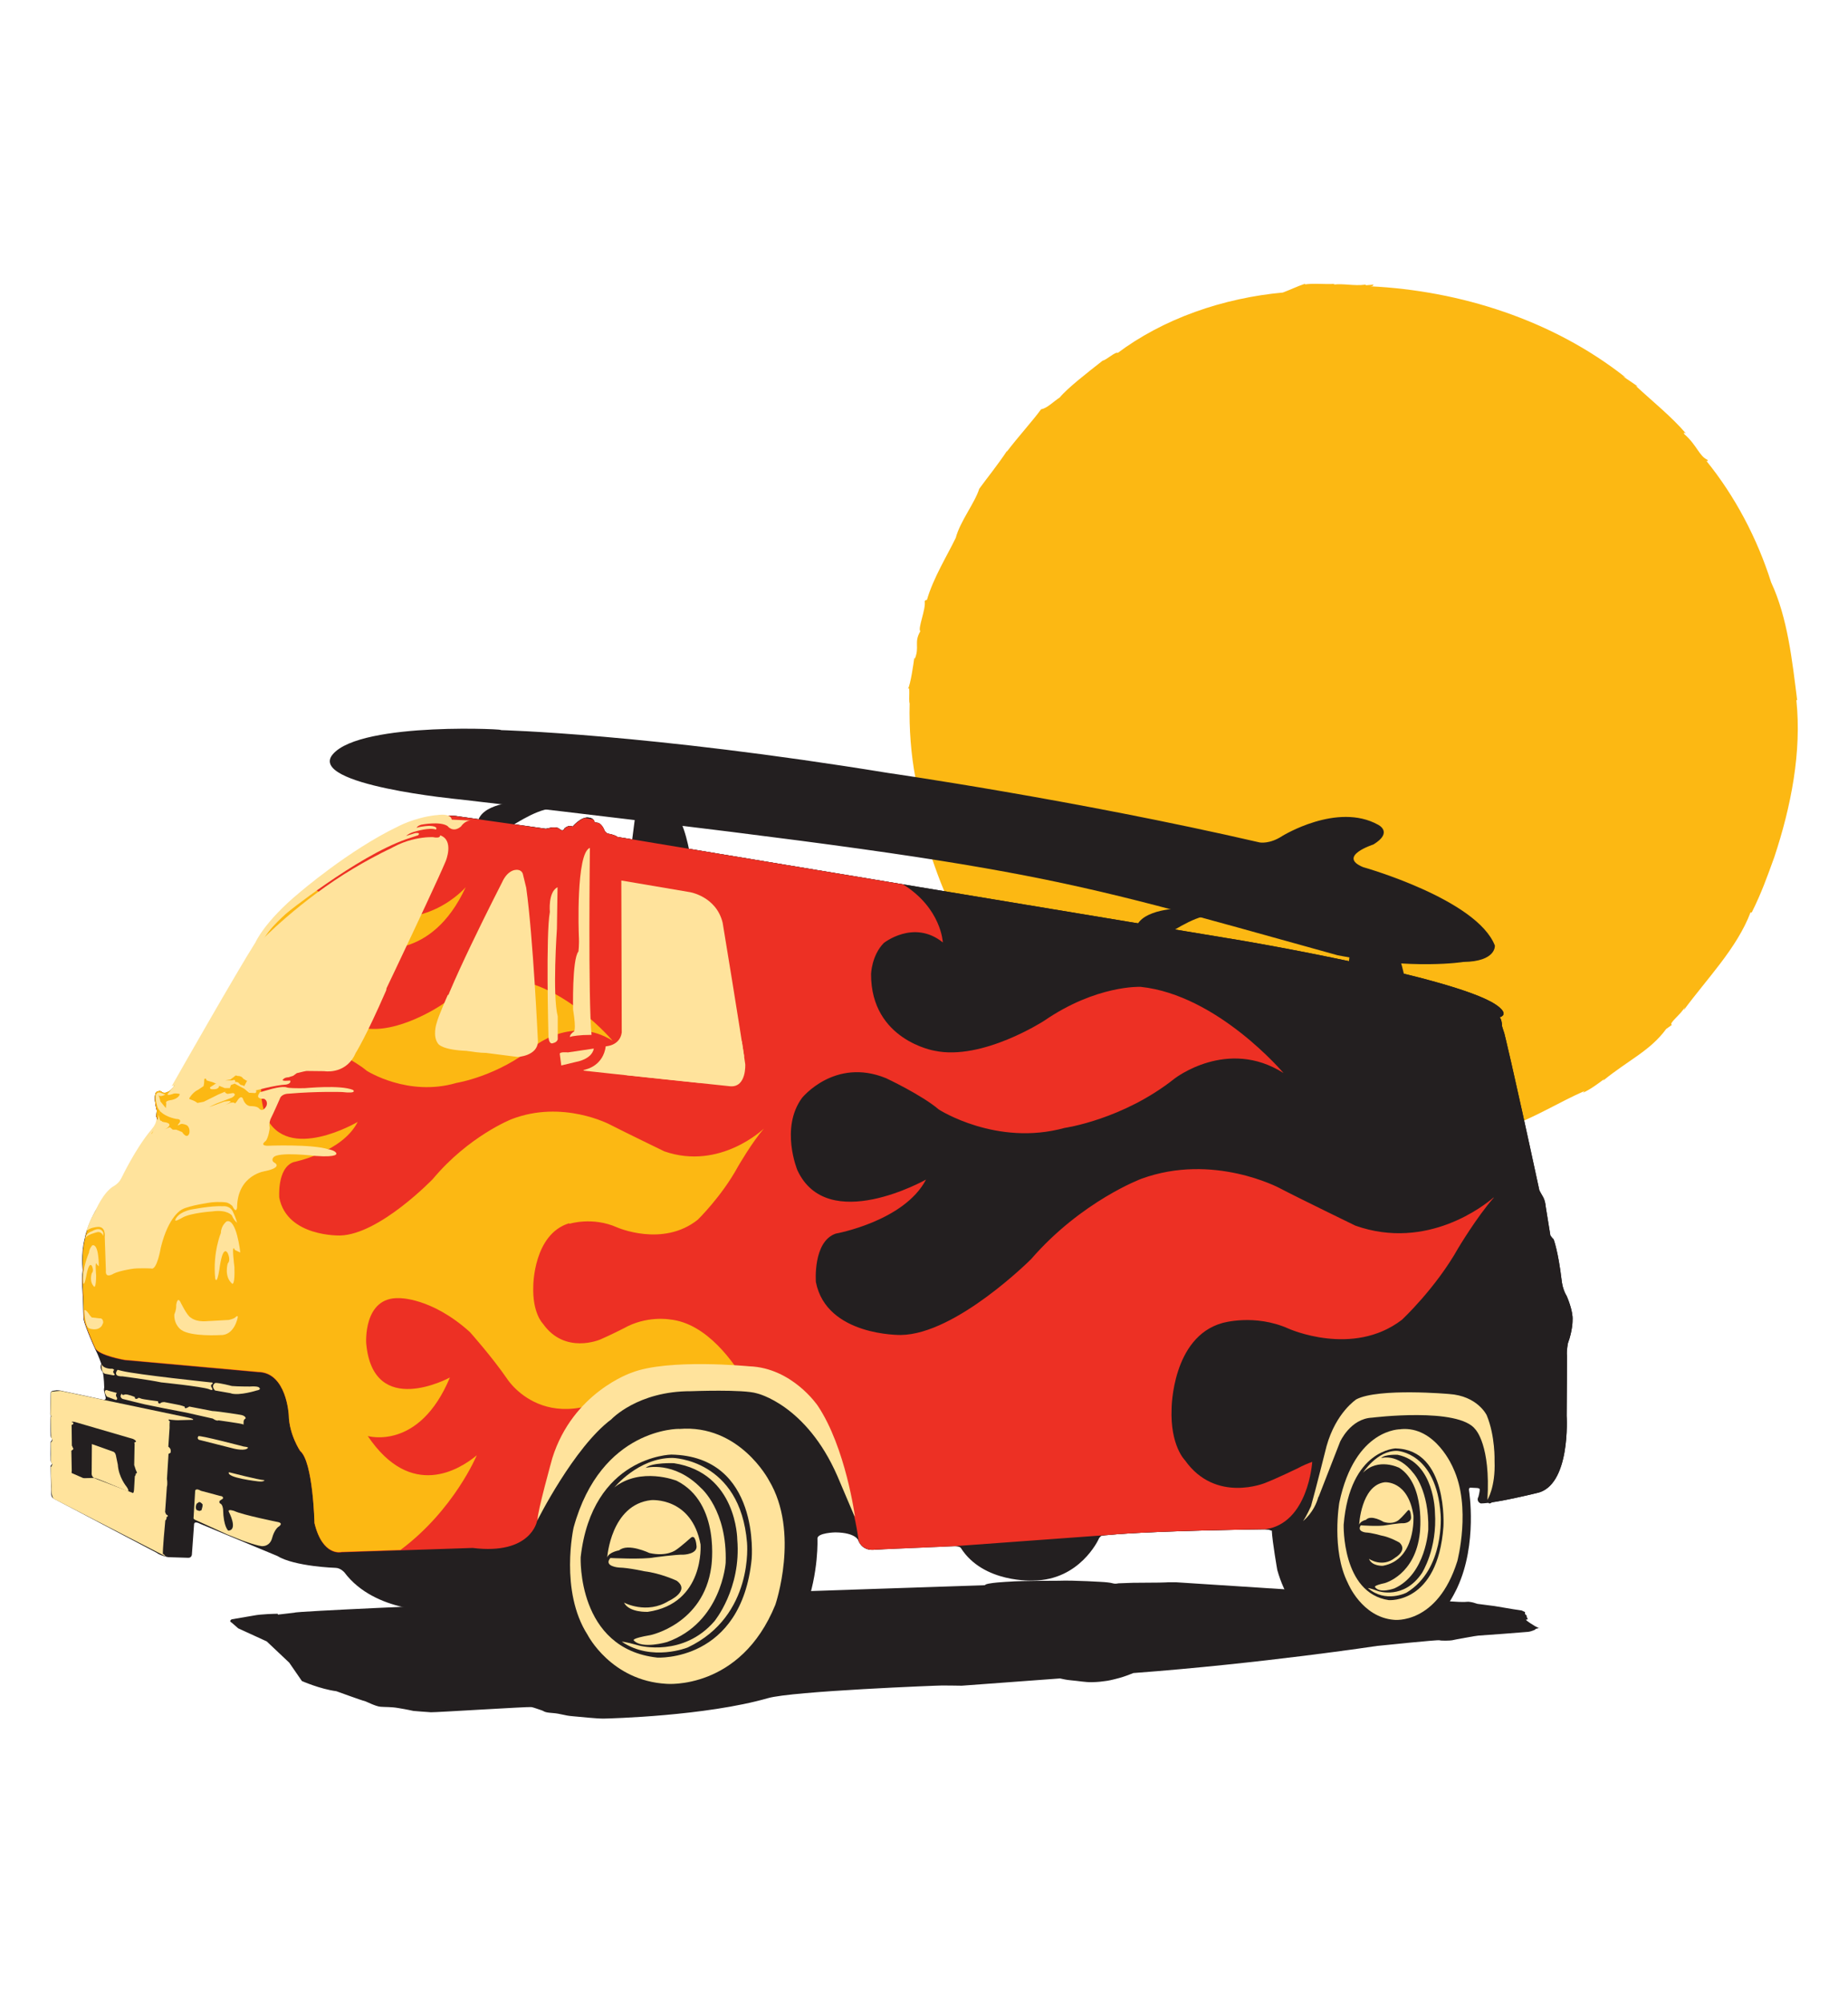 <svg viewBox="0 0 178.19 193.09" xmlns="http://www.w3.org/2000/svg" data-sanitized-data-name="Layer 1" data-name="Layer 1" id="Layer_1">
  <defs>
    <style>
      .cls-1 {
        fill: #ed3024;
      }

      .cls-1, .cls-2, .cls-3, .cls-4 {
        stroke-width: 0px;
      }

      .cls-2 {
        fill: #fcb813;
      }

      .cls-3 {
        fill: #231f20;
      }

      .cls-4 {
        fill: #ffe39c;
      }
    </style>
  </defs>
  <path d="M125.92,110.81l.16-.03c-5.61-.69-10.76-2.05-15.82-4.59.09.03.13,0,.22.04-.26-.09-.57-.16-.84-.31-.06-.06.1-.01.2.02-.94-.74-3.09-1.66-3.61-2.23-.29-.17-.46-.18-.35-.02-3.69-2.46-7.58-6.35-10.44-9.85-.1-.19-.08-.26.02-.26-.09-.09-.17-.19-.26-.28,0,0-3.22-3.22-6.17-13.18l-.2-.12c.08-.32.02-.23.11-.36-.26-1.06-.07-1.25-.14-2.02,0,0,0,.02-.02,0-.31-.48-.33-1.22-.39-1.63l.06-.18c.14-.28-.57-1.15-.19-.88-.41-2.15-.61-4.67-.55-7.12-.12-.34.09-1.87-.17-1.35.28-.6.53-2.4.62-3.06.03.03.05.06.03.16.52-1.24-.1-1.59.55-2.71-.27-.26.56-2.14.42-2.9.11-.12.18-.16.21-.09.6-2.12,1.99-4.35,2.79-6.02.41-1.57,1.85-3.38,2.26-4.72.67-.93,1.83-2.36,2.7-3.69l-.06.14c1.08-1.43,2.59-3.09,3.32-4.11.63-.13,1.14-.71,1.8-1.14.77-.93,2.7-2.42,4.15-3.56.32-.03,1.23-.89,1.45-.74,2.06-1.55,4.64-2.94,7.42-3.94,2.78-1.01,5.74-1.63,8.5-1.88l-.08.03c.68-.25,1.47-.63,2.19-.87.07.02.07.05-.08.07,1.01-.16,1.98.01,3-.07t-.17.08c.95-.14,1.97.15,3.1,0l.05.06.72-.06c-.02.07-.05.16-.29.16,8.61.42,17.59,3.23,24.62,8.8l-.3-.14c.49.32.96.65,1.44.98-.03.02-.11-.01-.18-.05,1.61,1.5,3.42,2.94,4.83,4.58-.04.02-.31-.18-.14.08,1.22,1.07,1.42,2.12,2.25,2.49.03.07-.02.17-.15.06,2.79,3.43,4.93,7.51,6.27,11.74,1.59,3.4,2.03,7.56,2.51,11.36l-.08-.02c.53,4.98-.51,10.29-2.13,15.16-.73,2.01-1.21,3.38-2.17,5.32h-.12c-1.31,3.45-4.19,6.37-6.43,9.41l.08-.28c-.23.58-1.63,1.61-1.22,1.7l-.56.4c-1.56,2.13-3.65,2.99-6.1,5l.13-.18c-.67.52-1.48,1.09-2.07,1.33.08-.06.03-.06.19-.18-2.44,1.06-4.94,2.65-7.61,3.56l.25-.25c-1.2.64-3.65,1.19-5.37,1.64l.09-.09-.86.29-.05-.14c-2.28.44-4.43.82-6.71.94l.11-.14c-2.1.32-4.49.02-6.72-.14" class="cls-2"></path>
  <g>
    <path d="M44.4,77.07s-14.84-1.39-12.31-4.36c2.74-3.22,17.6-2.38,16.13-2.33,0,0,14.15.34,37.4,4.13,0,0,17.93,2.57,35.84,6.7,0,0,.95.19,2.18-.62,0,0,5.3-3.28,9.25-1.08,0,0,1.48.72-.47,1.9,0,0-3.52,1.13-.99,2.18,0,0,10.96,3.08,12.71,7.56,0,0,.15,1.54-3.03,1.58,0,0-4.86.79-12.12-.64-28.73-7.97-28.62-8.5-84.59-15.02Z" class="cls-3"></path>
    <path d="M135.56,94.87s-.51-3.3-1.55-4.18l-3.76.55-.37,2.87,5.67.76Z" class="cls-3"></path>
    <path d="M112.39,90.18s2.71-1.87,4.16-1.91l-3.06-.68s-3.91.1-4.01,2.21l2.91.38Z" class="cls-3"></path>
    <path d="M66.54,82.44s-.51-3.3-1.55-4.17l-3.76.55-.37,2.87,5.67.76Z" class="cls-3"></path>
    <path d="M48.94,79.88s2.71-1.87,4.16-1.91l-3.06-.68s-3.91.1-4.01,2.21l2.91.38Z" class="cls-3"></path>
    <path d="M11.48,114.09s2.26-4.08,3.03-4.96l.58-.77s.22-.35-.02-.72l.05-.59s-.36-1.23-.07-1.75c0,0,.39-.25.56-.01,0,0,.24.17.53-.01,0,0,.26,0,.62-.53,0,0,6.27-11.02,8.16-13.99,0,0,.52-1.77,3.9-4.57,0,0,4.77-4.11,9.46-6.36,0,0,2.68-1.48,5.67-1.17l8.68,1.23.56-.12s.56-.08.77.15c0,0,.31.3.46-.05,0,0,.36-.39.79-.19,0,0,.87-1.02,1.57-.86,0,0,.46.02.54.4,0,0,0,.07.33.1,0,0,.3.03.58.6,0,0,.11.44.54.47,0,0,.5.09.77.29l60.31,10.01s20.18,3.43,24.31,6.11c0,0,1.51.92.44,1.27,0,0,.21.16.23.85,0,0,.15.5.22.69,0,0,.71,2.75,3.38,15.14,0,0,.24.45.34.61,0,0,.21.3.27.95l.45,2.78s.17.26.31.37c0,0,.44,1.11.78,3.98,0,0,.06.81.49,1.51,0,0,.63,1.41.56,2.32,0,0,.02.95-.45,2.23,0,0-.14.72-.09,1.19,0,0-.01,4.29-.03,5.79,0,0,.43,6.83-2.93,7.46,0,0-3.97.98-5.35.99,0,0-.48-.16-.22-.66,0,0,.13-.5.12-.69,0,0,.02-.12-.28-.14l-.62-.03s-.18-.02-.13.29c0,0,.83,5.1-1.12,9.32,0,0-1.92,4.38-5.11,5.2,0,0-4.48.64-7.38-.46,0,0-3.52-1.56-4.88-6.41,0,0-.47-2.66-.53-3.8,0,0-.23-.11-.71-.13,0,0-12.28.15-15.71.63,0,0-.21.11-.3.37,0,0-1.8,3.9-6.24,3.94,0,0-4.85.3-7.03-3.15,0,0-.07-.14-.62-.16l-7.63.33s-1.13.24-1.6-.82c0,0-.16-.82-2.26-.84,0,0-1.69.04-1.71.58,0,0,.64,12.85-11.19,16.18,0,0-13.3,2.51-17.49-6.1,0,0-.92-1.71-1.35-3.73,0,0-.18-.35-.52-.13,0,0-2.61.79-6.09.77,0,0-6.02.22-8.97-3.71,0,0-.35-.42-.84-.44,0,0-3.96-.12-5.64-1.15l-7.44-3.1s-.59-.34-.58.09l-.21,2.9s-.03.29-.34.29l-1.93-.06s-.73-.12-1.15-.44l-9.93-5.22s-.22-.11-.21-.46l-.06-2.59s-.02-.14.07-.18c0,0,.14-.14-.02-.26,0,0-.06-.11-.05-.35v-1.54s0-.15.08-.17c0,0,.16-.19-.04-.33,0,0-.05-.04-.04-.41l-.02-1.48s.11-.2-.02-.36l.05-2.09s.07-.15.23-.16l.35-.05s.32,0,.63.09l3.92.83s.22.03.16-.26l-.1-.41s-.11-.29-.03-.49c0,0-.02-1.04-.14-1.5,0,0-.36-.37-.14-.8,0,0-.25-.76-.62-1.49,0,0-.88-1.91-1.09-2.81,0,0-.06-1.49-.07-2.19,0,0-.16-1.76-.01-2.54,0,0-.2-1.56.19-3.05,0,0,.33-2.08,2.17-4.32,0,0,.56-.61.95-.89l.15-.1Z" class="cls-3"></path>
    <path d="M122.65,147.55s-.23-.11-.71-.13c0,0-9.13.11-13.85.45l-23.69,1.51s-1.13.24-1.6-.82l-2.13-8.14s-3.29-7.29-11.1-7.29l-7.03.35s-4.87,1.76-7.25,5.76l-3.51,7.39s-1.59,3.19-4.42,2.61l-19.38-18.35-18.79-.9s-.88-1.91-1.09-2.81c0,0-.06-1.49-.07-2.19,0,0-.16-1.76-.01-2.54,0,0-.2-1.56.19-3.05,0,0,.33-2.08,2.17-4.32,0,0,.56-.61.95-.89l.15-.1s2.26-4.08,3.03-4.96l.58-.77s.22-.35-.02-.72l.05-.59s-.36-1.23-.07-1.75c0,0,.39-.25.56-.01,0,0,.24.17.53-.01,0,0,.26,0,.62-.53,0,0,6.27-11.02,8.16-13.99,0,0,.52-1.77,3.9-4.57,0,0,4.77-4.11,9.46-6.36,0,0,2.68-1.48,5.67-1.17l8.68,1.23.56-.12s.56-.08.77.15c0,0,.31.3.46-.05,0,0,.36-.39.79-.19,0,0,.87-1.02,1.57-.86,0,0,.46.02.54.4,0,0,0,.07.33.1,0,0,.3.03.58.6,0,0,.11.44.54.47,0,0,.5.09.77.29l60.31,10.01s20.18,3.43,24.31,6.11c0,0,1.51.92.44,1.27,0,0,.21.16.23.85,0,0,.15.5.22.69,0,0,.71,2.75,3.38,15.14,0,0,.24.45.34.61,0,0,.21.3.27.95l.45,2.78s.17.26.31.37c0,0,.44,1.11.78,3.98,0,0,.06.81.49,1.51,0,0,.63,1.41.56,2.32,0,0,.02.95-.45,2.23,0,0-.14.72-.09,1.19,0,0-.01,4.29-.03,5.79,0,0,.43,6.83-2.93,7.46,0,0-2.54.63-4.27.88,0,0-.69.67-.29-1.25,0,0,1.3-7.37-3.45-7.78l-8.05.16s-2.85.36-4.1,4.51l-1.25,4.46s-.33,2.4-4.09,2.63Z" class="cls-3"></path>
    <path d="M121.94,147.42s-10.56.13-14.83.53l-15.08,1.1-7.63.33s-1.13.24-1.6-.82c0,0-.93-7.67-4.49-11.7l-4.67-3.59-12.73.32-6.27,6.51-2.86,6.54s-.58,3.28-6.21,2.58l-12.63.42s-1.82.47-2.61-2.79c0,0-.14-5.92-1.38-6.95,0,0-1.06-1.56-1.1-3.46,0,0-.2-4.12-2.95-4.16l-12.87-1.16s-2.46-.42-2.83-1.12c0,0-.88-1.91-1.09-2.81,0,0-.06-1.49-.07-2.19,0,0-.16-1.76-.01-2.54,0,0-.2-1.56.19-3.05,0,0,.33-2.08,2.17-4.32,0,0,.56-.61.95-.89l.15-.1s2.26-4.08,3.03-4.96l.58-.77s.22-.35-.02-.72l.05-.59s-.36-1.23-.07-1.75c0,0,.39-.25.56-.01,0,0,.24.17.53-.01,0,0,.26,0,.62-.53,0,0,6.27-11.02,8.16-13.99,0,0,.52-1.77,3.9-4.57,0,0,4.77-4.11,9.46-6.36,0,0,2.68-1.48,5.67-1.17l8.68,1.23.56-.12s.56-.08.77.15c0,0,.31.3.46-.05,0,0,.36-.39.79-.19,0,0,.58-.67,1.18-.84l.81.14c.06.06.1.13.12.23,0,0,0,.07.33.1,0,0,.3.03.58.6,0,0,.11.44.54.47,0,0,.5.09.77.29l27.52,4.57c3.71,2.31,3.84,5.6,3.84,5.6-2.8-2.26-5.7.06-5.7.06-1.18,1.22-1.22,3-1.22,3-.01,6.37,6.12,7.38,6.12,7.38,4.61.98,10.57-2.89,10.57-2.89,5.05-3.47,9.3-3.27,9.3-3.27,7.43.78,13.78,8.31,13.78,8.31-5.41-3.44-10.5.53-10.5.53-5,3.97-10.61,4.76-10.61,4.76-6.56,1.81-12.12-1.77-12.12-1.77-1.68-1.43-5.11-3.03-5.11-3.03-4.94-2.01-8.09,1.91-8.09,1.91-2.12,2.9-.45,6.95-.45,6.95,2.89,6.29,12.41.92,12.41.92-2.11,4.03-8.71,5.21-8.71,5.21-2.22.77-1.91,4.67-1.91,4.67,1.03,5.23,8.2,5.1,8.2,5.1,5.32-.07,12.55-7.31,12.55-7.31,4.87-5.61,10.64-7.75,10.64-7.75,6.92-2.52,13.3.89,13.3.89,1.79.94,7.33,3.63,7.33,3.63,6.94,2.45,12.48-1.98,13.33-2.72v.04c-1.62,1.84-3.41,4.84-3.41,4.84-2.19,3.9-5.44,6.92-5.44,6.92-4.74,3.63-10.92.85-10.92.85-3.29-1.47-6.4-.54-6.4-.54-4.84,1.36-4.88,8.23-4.88,8.23-.15,3.6,1.29,5,1.29,5,2.95,4.18,7.74,2.18,7.74,2.18,1.24-.49,3.15-1.42,3.15-1.42.46-.25.93-.45,1.38-.61,0,0-.37,5.99-4.6,6.51Z" class="cls-1"></path>
    <path d="M54.91,117.97s2.22-.7,4.57.34c0,0,4.42,1.96,7.8-.73,0,0,2.31-2.25,3.87-5.11,0,0,1.34-2.33,2.51-3.68,0,0-4.21,4.07-9.6,2.2,0,0-3.96-1.92-5.24-2.58,0,0-4.56-2.43-9.5-.52,0,0-4.12,1.62-7.58,5.76,0,0-5.14,5.35-8.94,5.45,0,0-5.12.16-5.87-3.64,0,0-.23-2.84,1.36-3.43,0,0,4.71-.93,6.2-3.88,0,0-6.79,4.01-8.86-.55,0,0-1.2-2.93.3-5.07,0,0,2.24-2.89,5.77-1.47,0,0,2.46,1.14,3.66,2.16,0,0,3.98,2.55,8.66,1.17,0,0,4-.63,7.56-3.57,0,0,3.62-2.94,7.49-.49,0,0-4.56-5.43-9.87-5.93,0,0-3.04-.1-6.64,2.48,0,0-4.25,2.88-7.54,2.21,0,0-4.38-.68-4.39-5.32,0,0,.04-2.55,2.05-2.64,0,0,2.01-.09,3.43.23,0,0,5.49,1.33,8.79-5.83,0,0-3.89,4.55-9.84,2.27,0,0-3.04-.92-4.53-1.97,0,0-.3-.19-.79-.43-.58.47-.92.76-.92.76-3.38,2.8-3.9,4.57-3.9,4.57-1.89,2.97-8.16,13.99-8.16,13.99-.35.52-.62.53-.62.53-.29.18-.53.01-.53.01-.17-.24-.56.01-.56.01-.29.52.07,1.75.07,1.75l-.05.59c.24.37.02.72.02.72l-.58.77c-.77.88-3.03,4.96-3.03,4.96l-.15.1c-.39.28-.95.89-.95.89-1.84,2.24-2.17,4.32-2.17,4.32-.39,1.49-.19,3.05-.19,3.05-.14.78.01,2.54.01,2.54,0,.7.07,2.19.07,2.19.21.89,1.09,2.81,1.09,2.81.37.7,2.83,1.12,2.83,1.12l12.87,1.16c2.75.04,2.95,4.16,2.95,4.16.04,1.9,1.1,3.46,1.1,3.46,1.25,1.03,1.38,6.95,1.38,6.95.79,3.26,2.61,2.79,2.61,2.79l5.69-.19c5.17-3.86,7.35-9.12,7.35-9.12-1.64,1.36-6.33,4.34-10.51-1.86,0,0,4.96,1.46,7.92-5.64,0,0-7.42,4.04-8.07-3.3,0,0-.31-4.49,3.19-4.35,0,0,3.11-.07,6.81,3.27,0,0,2.12,2.37,3.61,4.54,0,0,4.44,6.97,13.76-.8,0,0,4.17-1.87,8.84,1.13h.38c-1.06-1.83-3.72-5.75-7.34-6.09,0,0-2.22-.39-4.42.86,0,0-1.36.69-2.25,1.07,0,0-3.42,1.5-5.54-1.52,0,0-1.03-1-.93-3.63,0,0,.01-5.01,3.46-6.05Z" class="cls-2"></path>
    <path d="M148.43,156.97l-.42-.21s-1-.6-.85-.63l.16-.03-.11-.24v-.11s-.16-.16-.16-.16v-.19s-.32-.15-.32-.15l-.79-.12-1.85-.31-1.63-.21-.42-.13s-.42-.1-.58-.07c-.16.03-.79.01-.79.01l-2.69-.16s-6.12-.55-6.96-.59l-16.98-1.1-.63-.04h-.79s-.21.02-.84.03c-.43,0-2.53.02-2.53.02l-1.42.05s-.26.08-.53,0c-.26-.08-.84-.12-.84-.12,0,0-2.9-.19-4.38-.13,0,0-3.74,0-4.74.09,0,0-2.32.1-2.37.34l-25.67.86-4.85.09s-3.59-.25-7.85-.01c0,0-3.85.05-7.96.34,0,0-3.64.23-1.95.71h-.32s-1.16-.03-1.16-.03c0,0-.58.09-.11-.13l-.26-.08-.58.09s-15.86.68-15.86.81l-1.63.19s.16-.11-.21-.08c0,0-1.37.02-2.11.17l-2.11.36s-.32.17,0,.32l.63.55,2.75,1.26,2.17,2.05,1.22,1.77s1.74.77,3.32.98c0,0,2.53.92,2.69.94.16.02,1.06.52,1.58.56.53.04,1,0,1.74.13.74.12,1.42.27,1.42.27,0,0,1.27.11,1.69.13.42.02,9.43-.55,9.69-.5.26.05.63.2.95.3.32.1.21.21,1.06.27.84.06,1.16.25,1.95.31.79.07,2.38.24,3.01.23.63-.01,9.84-.25,15.84-1.97,2.35-.68,16.57-1.23,16.78-1.22.21,0,1.69.01,1.9.02.05,0,4-.29,9.48-.7.32.07.61.14,1.06.18.79.07,1.37.19,2,.18.63-.01,1.05-.07,1.32-.11.26-.03.58-.09,1.32-.29.55-.15.99-.33,1.37-.48,12.33-.92,23.54-2.62,23.54-2.62,0,0,5.83-.6,5.98-.54.15.06,1.05.04,1.22,0,.17-.05,2.37-.45,2.53-.45.16,0,4.4-.32,4.78-.36.38-.04.74-.24.74-.24l-.03-.04c.22-.04.38-.1.38-.1Z" class="cls-3"></path>
    <path d="M16.85,136.68s-.91.06-.48.32c0,0-.03.24-.02.64l-.12,1.82s.51.34.02.68l-.15,2.42s.08.47-.01.77l-.17,2.43s.31.57.02.81c0,0-.31,3.24-.22,3.24s.26.23.26.23l-10.82-5.57s-.25-.28-.21-1.19l-.06-1.86s.29-.09.05-.44c0,0-.07-.19-.02-.8l-.03-1.09s.3-.12.05-.5l-.06-1.89s.2-.01-.02-.36l.05-2.09s.07-.23.62-.04l11.31,2.48ZM6.9,137.08l.03,2.28s.24.32-.05.47l.04,1.96-.03.27,1.08.44,1.07-.03,3.04,1.17.66.25s.17.2.19-.37l.07-1.21.22-.32-.14-.33-.14-.43.04-2.07.14-.19s0-.13-.3-.26l-5.62-1.64s-.31-.07-.3.02Z" class="cls-4"></path>
    <path d="M14.6,109.74l1.44-.95s.81-.49-.23-.62l-.34-.09s-.42-.9.13-.98l.92.36s1.05.57,1.14.57,2.37-.03,2.37-.03l2.55-1.36s.35-.45-.34-.34l-.57.24s1.29-.57-.04-.35l-1.48.54s.54-.3,1.11-.5l1.08-.41s.57-.3.14-.45l-.55.08s-.49-.18-.07-.28l-.81.34-.6.3-.81.4-.94.18-.53-.36s.29-.67.92-.97l.54-.36.05-.29.02-.38s.15-.19.22.12l.58.17.37.15.23.19.57.23h.49s.11-.3.11-.3l.35-.12s.24-.52-.24-.32h-.67s.51-.09.51-.09l.27-.2.39-.32,1.1.35-.44.83.28.43.49.05.18-.04s2.02-.56,3.09-.61c0,0,.54-.08.39-.39,0,0-1,.12-.64-.14,0,0,.12-.16.48-.17l.45-.14.36-.26.88-.21,1.76.02s1.89.33,2.88-1.43c0,0,7.62-15.9,8.83-18.8,0,0,.86-2.04-.54-2.51,0,0,.1.34-.69.18,0,0-2.83-.15-5.09,1.86l-10.94,7.94h-.27s.67-1.21,1.98-2.31c0,0,6.92-5.6,11.77-7.3l1.12-.37s.33-.29-.28-.21l-.87.27s.3-.29.9-.43c0,0,1.36-.41,1.97-.18,0,0,.3-.32-.62-.36,0,0-.73.02-1.24.19,0,0,.06-.19.45-.3,0,0,1.81-.36,2.53.13,0,0,.53.71,1.31.03,0,0,.38-.61,1.02-.56,0,0-2.25-.1-3.04-.14,0,0-2.79.13-5.19,1.71,0,0-9.75,5.57-12.57,10.69l-7.65,13.53.34.37s.1.57-.83.78c0,0-.67.05-.51.33l-.05.57-.36-.02s-.39.2-.4,1.3c0,0-.85,1.38-.63,1.53Z" class="cls-4"></path>
    <path d="M31.69,110.79s.7.13.74.41c0,0,.18.39-2.01.23,0,0-3.68-.45-4.07.16,0,0-.28.31.19.54,0,0,.65.41-.91.75,0,0-2.73.31-2.77,3.52,0,0-.06.66-.46-.15,0,0-.32-.31-.63-.34,0,0-.55-.09-1.41,0,0,0-2.16.3-2.81.68,0,0-1.29.57-2.05,3.7,0,0-.36,2.19-.92,1.99,0,0-1.31-.07-1.93.05,0,0-1.13.17-1.68.44,0,0-.85.56-.76-.3l-.11-3.21s.15-1.11-.75-.98c0,0-.72.05-1.02.41,0,0,.25-.97.85-1.92,0,0,.75-1.87,1.85-2.47,0,0,.46-.24.72-.82,0,0,1.3-2.73,2.79-4.52,0,0,.54-.57.53-1.04l.55.15s-.03.11-.27.29c0,0-.78.56-.13.36,0,0,.95-.56.99-.27l-1.37.53s-.5.48.04.29l1.5-.61.28.24h.34s.56.23.56.23c0,0,.46.74.69.13,0,0,.13-.5-.22-.78,0,0-.31-.17-.59-.13,0,0-.54.33-.17-.07,0,0,.37-.4-.29-.42,0,0-1.38-.22-1.78-1.1,0,0-.55-1.59.24-1.44l.49.2s-.51.3-.65.02c0,0,.15.42.19.64l.46.56s.25.35.62.09c0,0,1.1-.21,1.31.15l-.95.49s.14.25.55.06c0,0,1.47-.64,2.97-1.15,0,0,.38-.12-.13.18,0,0-2.9,1.04-2.83,1.18,0,0,.04.25.62-.05,0,0,1.91-.94,3.17-1.26,0,0,.41-.05.14.07,0,0-1.47.57-1.81.72,0,0-.13.25.48.06,0,0,1.54-.57,2.43-.78,0,0,.14-.04.37-.37,0,0,.33-.62.55-.23,0,0,.19.75.81.73,0,0,.52-.01.73.2,0,0,.32.49.72-.2,0,0,.23-.47-.22-.71,0,0-.76.06-.53-.41l.13-.22s.17-.04.99-.28c0,0,1.18-.35,1.61-.18.17.07.97.08,1.69.07.14,0,3.47-.34,4.69.17,0,0,.49.38-1.06.2,0,0-2.41-.08-5.16.16,0,0-.69-.02-.85.52,0,0-.62,1.41-.88,1.92,0,0-.18.43-.09.79.04.14-.15,1.08-.38,1.33,0,0-.64.44.18.46,0,0,4.32-.18,5.89.35Z" class="cls-4"></path>
    <path d="M21.3,118.85s-.8,1.9-.55,4.38c0,0,.15.74.41-.89,0,0,.26-2.34.78-1.57,0,0,.36.68.02,1.02,0,0-.39,1.27.44,1.97,0,0,.27.14.2-1.64,0,0-.32-2.46.05-1.62l.52.24s-.36-3.33-1.32-3c0,0-.54.4-.55,1.1Z" class="cls-4"></path>
    <path d="M9.81,131.49s-.14.91.42.96l.71.13s.24,0,.02-.21c0,0-.12-.18.05-.31,0,0-.09-.15-.33-.11,0,0-.79-.03-.87-.46Z" class="cls-4"></path>
    <path d="M11.34,132.05s-.37.41.04.58c0,0,.21.06.44.05,0,0,2.54.33,3.72.58,0,0,3.83.39,4.6.65,0,0,.51.26.29-.13,0,0-.21-.24.05-.37,0,0,.14-.16-.18-.15,0,0-7.02-.74-8.52-1.1l-.44-.11Z" class="cls-4"></path>
    <path d="M22.27,134.31l-1.54-.27c-.45-.51.04-.73.04-.73.41-.01,1.59.3,1.59.3.53.05,1.71.05,1.71.05.76-.05.88.07.88.07.33.24-.2.31-.2.31,0,0-1.66.53-2.49.28Z" class="cls-4"></path>
    <path d="M11.27,134.28s-.2.19.01.46c0,0,.1.33-.26.16l-.71-.26s-.46-.63-.01-.64c0,0,.12.06.33.11l.65.17Z" class="cls-4"></path>
    <path d="M11.77,134.33s-.35.28.04.52l1.12.28,1.03.25,1.86.38,2.13.41,2.57.58s.36.27.56.17c0,0,2.01.28,2.33.37,0,0,.09.21.08-.22,0,0-.03-.21.2-.34,0,0,.02-.27-.54-.35,0,0-2.1-.34-2.68-.36l-2.22-.43s-.49.35-.44.01c0,0-.33-.14-.83-.22l-1.12-.22s-.32-.02-.41.13c0,0-.23.07-.21-.21,0,0-1.47-.18-1.65-.26,0,0-.27-.15-.32,0,0,0-.29.13-.27-.15,0,0-.68-.29-.95-.25,0,0-.29.16-.3-.08Z" class="cls-4"></path>
    <path d="M19.13,138.45s-.17.19.04.34l3.4.86s1.15.28,1.35-.1c0,0,0-.06-.44-.11,0,0-4.26-1.12-4.35-.99Z" class="cls-4"></path>
    <path d="M22.07,141.92s2.9.75,3.43.77c0,0-.02.18-.64.11,0,0-3.1-.35-2.78-.88Z" class="cls-4"></path>
    <path d="M5.04,134.28l11.09,2.53s.71.13,1.27.09l1.2-.03s.18-.07-.39-.2l-12.35-2.59s-1,.02-.82.2Z" class="cls-4"></path>
    <path d="M12.97,139.15l3.29.99s.47-.16,0-.33l-2.99-.81s-.44-.02-.29.16Z" class="cls-4"></path>
    <path d="M13.22,141.99s-.41.16.12.27l2.76.94s.06-.15-.15-.3l-2.73-.91Z" class="cls-4"></path>
    <path d="M5.08,141.21s-.29.16.04.24l10.79,4.83s.59-.11.05-.31l-10.87-4.77Z" class="cls-4"></path>
    <path d="M8.86,139.2l-.02,2.75s-.08.53.43.57c.09,0,3.06,1.24,3.06,1.24,0,0,.18,0-.13-.45,0,0-.76-.9-.84-2.12l-.17-.82s-.04-.4-.33-.45l-1.99-.71Z" class="cls-4"></path>
    <path d="M19.33,143.7l1.87.5c.43.04.28.28.28.28l-.22.14c-.22.14-.04.31-.04.31.25.07.29.57.29.57.04,1.72.5,2.05.5,2.05.98-.05.06-1.8.06-1.8-.16-.34.53-.09.53-.09.76.37,4.23,1.07,4.23,1.07.56.14-.01.47-.01.47,0,0-.37.27-.58,1.06-.21.79-.86.78-.86.78-.3.09-2.05-.55-2.05-.55l-1.42-.57-2.87-1.31c-.41-.15-.38-.25-.38-.25l.16-2.67c.1-.26.53.01.53.01ZM19.18,144.8l-.22.16s-.17.32-.01.6l.28.1.2-.08.09-.34.02-.21s-.18-.26-.36-.23Z" class="cls-4"></path>
    <path d="M17.38,125.48s.66,1.38,1.02,1.54c0,0,.47.43,1.52.34l2.15-.12s.48-.1.62-.25c0,0,.31-.3.22.06,0,0-.32,1.72-1.69,1.65,0,0-2.79.17-3.73-.49,0,0-.73-.46-.68-1.51,0,0,.21-.44.18-.9,0,0,.1-.82.39-.32Z" class="cls-4"></path>
    <path d="M16.95,117.48c.06-.09.31-.61,1.43-.87,0,0,2-.4,3.13-.33,0,0,.7-.1.98.6,0,0,.27.58.37.99,0,0-.29-.2-.5-.7,0,0-.44-.6-1.9-.39,0,0-2.03.13-2.86.59,0,0-.95.59-.64.1Z" class="cls-4"></path>
    <path d="M25.14,90.72s3.82-3.96,8.96-7.01c0,0,5.1-3.09,6.4-2.73,0,0-.22.28-.75.45,0,0-1.16.94-1.63,1.74,0,0-.97.97-1.53,1.42,0,0-1.74,1.86-2.03,2.58,0,0-1.16.94-1.66,2.09l-1.9,3.24-1.31,2.72s.49-.21.5.46c0,0,.42,5,.31,6.94,0,0,.01.51-.41.52,0,0-3.6.44-5.64,1.13l-.69-.1-.31-.19s-.12-.27-.54-.26l-.5-.15-.76.02-.87.18-.8-.18s-.42.05-.49.33c0,0-.32.99-.77,1.16,0,0-.89.77-.32.92,0,0,1.03.33.55.58l-1.09.38s-.42-.26-.09-.74c0,0,.33-.52-.01-.51l-.39-.23s-.23-.11-.61-.06c0,0-.59.24-.61.06,0,0,.52-.61,1.11-1.49,0,0,6.61-11.69,7.87-13.26Z" class="cls-4"></path>
    <path d="M21.13,104.67s-.09-.43-.42-.15l-.45.29s-.11.24.35.19c0,0,.5.03.52-.33Z" class="cls-4"></path>
    <path d="M22.64,104.47l.92.49.46.38.57.03s.3-.05-.05-.47c0,0-.65-.26-.53.05,0,0,.4.66-.35-.15,0,0-.08-.16-.46-.22l-.23-.23s-.42-.19-.34.13Z" class="cls-4"></path>
    <path d="M34.78,95.15s-.22,1.4-.28,2.06c0,0-.23,2.65-.25,3.53v.57s-.02.21.1.1c0,0,.91-1.41,2.87-5.9,0,0,.12-.26-.1-.27,0,0-2.28-.24-2.34-.08Z" class="cls-4"></path>
    <path d="M44.14,101.1s1.5.39,2.74.4l3.04.39s1.9-.09,1.95-1.48c0,0-.46-10.07-1.13-14.83l-.33-1.35s-.12-.46-.72-.37c0,0-.75.02-1.28,1.2,0,0-5.93,11.55-6.04,13.46l1.78,2.59Z" class="cls-4"></path>
    <path d="M43.17,95.93s-.91,2.04-1.08,2.73c0,0-.41,1.24.16,1.96,0,0,.33.61,2.91.69h.36s.08.04.07-.27c0,0-.09-3.06-.46-3.8,0,0-.37-1.09-1.7-1.34,0,0-.24-.02-.26.03Z" class="cls-4"></path>
    <path d="M53.76,85.53l-.06,4s-.45,6.45.08,8.45v2.21s-.05.27-.43.36c0,0-.48.28-.47-.84,0,0-.26-9.69.14-11.8,0,0-.19-1.9.73-2.38Z" class="cls-4"></path>
    <path d="M56.88,81.73s-.18,14.67.16,18.03l-.82.02s-1.08.07-1.27.19c0,0-.04-.23.36-.51,0,0,.3.03-.05-2.13,0,0-.11-4.85.51-5.6,0,0,.1-.58.04-1.63,0,0-.3-7.91,1.08-8.37Z" class="cls-4"></path>
    <path d="M53.98,101.63l.14,1.08,1.45-.35s1.49-.23,1.69-1.28l-2.5.37s-.86-.09-.78.17Z" class="cls-4"></path>
    <path d="M56.52,103.08c.11-.03,1.64-.39,1.89-2.22,0,0,1.35-.03,1.54-1.32l-.04-14.66,6.6,1.12s2.55.4,3.17,2.95c0,0,1.7,10.28,2.18,13.64,0,0,.13,2.21-1.41,2.13,0,0-12.81-1.35-14.16-1.51,0,0-.15-.04.22-.12Z" class="cls-4"></path>
    <path d="M71.53,100.37c.08.52.16,1.01.22,1.43,0,0-.08.43-.57.44,0,0-2.38.56-3.25,1.79,0,0-.33.35-.48.36-2.03-.21-4.75-.5-7.01-.74,0,0-.04-.47.02-.9l.14-2.14s-.19-1.66,1.12-1.5l9.18,1.13.61.14Z" class="cls-4"></path>
    <path d="M42.02,78.58c-2.13.25-3.7,1.12-3.7,1.12-4.69,2.25-9.46,6.36-9.46,6.36-3.38,2.8-4.22,4.77-4.22,4.77-1.77,2.78-7.38,12.63-8.08,13.87l1.88-.61,6.19-12.21c1.06-3.98,13.82-11.59,13.82-11.59.75-.67,2.37-.94,3.54-1.05,0,0,1.31-.2,1.54.06,0,0,.4-1.01-1.51-.71Z" class="cls-4"></path>
    <path d="M51.83,146.48c0,.05-.04.1-.05.15,0,0,3.56-7.13,7.17-9.81,0,0,2.53-2.73,7.68-2.71,0,0,5.07-.2,6.36.21,0,0,4.74,1.07,7.75,7.96l1.59,3.74s.04.08.11.19c0,0-.89-6.66-3.59-10.7,0,0-2.46-3.66-6.61-3.8,0,0-7.84-.77-11.35.62,0,0-5.64,1.88-7.63,8.22,0,0-1.49,5.34-1.42,5.93Z" class="cls-4"></path>
    <path d="M127.14,144.31c.35-.9,1.67-4.27,2.07-5.31,0,0,.99-2.25,3.1-2.34,0,0,8.34-1.04,9.96,1.14,0,0,1.48,1.51,1.15,6.79,0,0,.79-1.23.69-3.74,0,0,.08-2.42-.76-4.43,0,0-.88-1.86-3.63-2.04,0,0-6.77-.6-8.93.51,0,0-1.97,1.26-2.88,4.52,0,0-1.11,4.43-1.5,5.79,0,0-.44.98-.76,1.42,0,0,1.07-.81,1.47-2.32Z" class="cls-4"></path>
    <path d="M135.05,137.77c3.39-.33,5.06,3.73,5.06,3.73,1.79,3.77.41,8.99.41,8.99-1.93,6.15-6.09,5.66-6.09,5.66-3.13-.24-4.47-3.56-4.47-3.56-1.6-3.17-.82-7.74-.82-7.74,1.51-7.19,5.91-7.07,5.91-7.07ZM134.62,139.62s-4.45.08-5.06,7.36c0,0-.19,6.6,4.35,7.27,0,0,4.73.38,5.27-7.08,0,0,.47-7.39-4.56-7.54Z" class="cls-4"></path>
    <path d="M131.41,141.99s1.34-2.15,3.28-2.13c0,0,3.81.12,4.22,6.14,0,0,.43,5.28-3.29,7.53,0,0-2.02,1.04-3.72-.44,0,0,.1-.04.99.29,0,0,2.47.86,4.21-1.73,0,0,1.51-2.33,1.26-5.89,0,0-.04-4.8-3.6-5.52,0,0-1.23-.07-1.59.32,0,0,1.59-.53,3.13,1.47,0,0,1.5,1.62,1.42,5.4,0,0-.21,4.31-3.27,5.69,0,0-1.42.53-1.87-.13,0,0-.17-.14.94-.38,0,0,2.97-.78,3.39-4.88,0,0,.54-4.6-1.98-6.23,0,0-2.03-1.04-3.52.48Z" class="cls-4"></path>
    <path d="M131.05,147.01s.18-3.81,2.45-4.12c0,0,2.27-.23,2.79,3.21,0,0,.27,4.26-2.95,4.84,0,0-1.05.06-1.34-.67,0,0,1.28.89,2.51-.1,0,0,1.24-.7.44-1.46,0,0-.9-.54-1.82-.7,0,0-.89-.26-1.43-.28,0,0-.89-.08-.49-.69,0,0,1.84.13,2.48-.02,0,0,1.25-.21,1.63-.18,0,0,.85-.02.73-.69,0,0-.05-.81-.32-.52,0,0-.56.65-.83.87,0,0-.5.51-1.49.21,0,0-1.21-.74-1.7-.2,0,0-.57.12-.67.51Z" class="cls-4"></path>
    <path d="M65.49,137.75c5.81-.48,8.64,4.93,8.64,4.93,3.03,5.02.63,12.02.63,12.02-3.36,8.25-10.48,7.62-10.48,7.62-5.36-.29-7.62-4.72-7.62-4.72-2.72-4.23-1.35-10.35-1.35-10.35,2.65-9.64,10.18-9.51,10.18-9.51ZM64.73,140.22s-7.63.14-8.74,9.89c0,0-.38,8.83,7.39,9.68,0,0,8.11.46,9.1-9.52,0,0,.88-9.88-7.75-10.05Z" class="cls-4"></path>
    <path d="M59.21,143.42s2.32-2.89,5.64-2.88c0,0,6.52.12,7.18,8.17,0,0,.69,7.06-5.71,10.1,0,0-3.46,1.41-6.36-.55,0,0,.17-.05,1.7.38,0,0,4.22,1.12,7.22-2.35,0,0,2.61-3.13,2.21-7.89,0,0-.03-6.42-6.11-7.35,0,0-2.1-.09-2.73.45,0,0,2.72-.73,5.34,1.94,0,0,2.55,2.15,2.38,7.21,0,0-.39,5.77-5.65,7.64,0,0-2.43.72-3.21-.16,0,0-.3-.18,1.62-.51,0,0,5.1-1.07,5.85-6.56,0,0,.96-6.16-3.34-8.32,0,0-3.47-1.38-6.04.67Z" class="cls-4"></path>
    <path d="M58.55,150.14s.35-5.11,4.24-5.53c0,0,3.89-.33,4.76,4.27,0,0,.42,5.7-5.09,6.5,0,0-1.8.09-2.29-.89,0,0,2.18,1.17,4.31-.16,0,0,2.13-.95.77-1.95,0,0-1.53-.72-3.11-.91,0,0-1.52-.34-2.45-.36,0,0-1.52-.1-.84-.92,0,0,3.15.16,4.25-.06,0,0,2.15-.29,2.79-.26,0,0,1.45-.04,1.26-.93,0,0-.08-1.08-.54-.7,0,0-.97.87-1.43,1.17,0,0-.86.68-2.56.3,0,0-2.06-.99-2.92-.26,0,0-.99.17-1.15.69Z" class="cls-4"></path>
    <path d="M8.14,126.35s.03,1.5.45,1.7c0,0,.8.34,1.23-.25l.13-.29s.02-.47-.35-.42l-.76-.09-.18-.21s-.43-.7-.53-.45Z" class="cls-4"></path>
    <path d="M8.56,120.8s-.69,1.63-.55,2.84c0,0,.08.5.3-.58,0,0,.24-1.54.56-1.01,0,0,.22.46-.02.68,0,0-.29.83.24,1.32,0,0,.17.1.18-1.08,0,0-.14-1.64.08-1.07l.18.17s.02-2.22-.63-2.02c0,0-.3.29-.33.76Z" class="cls-4"></path>
    <path d="M8.22,119.4s-.01-.49.67-.72c0,0,.78-.52,1.07.15v.32s-.18-.53-.69-.34c0,0-.92.21-1.05.58Z" class="cls-4"></path>
    <path d="M4.89,136.7c.06.15,2.08.65,2.08.65,0,0,.29-.19-.07-.27l-1.81-.51s-.27-.03-.2.12Z" class="cls-4"></path>
    <path d="M5.09,138.9s-.38.16.04.27l1.75.66s.41-.19.05-.28l-1.84-.66Z" class="cls-4"></path>
  </g>
</svg>